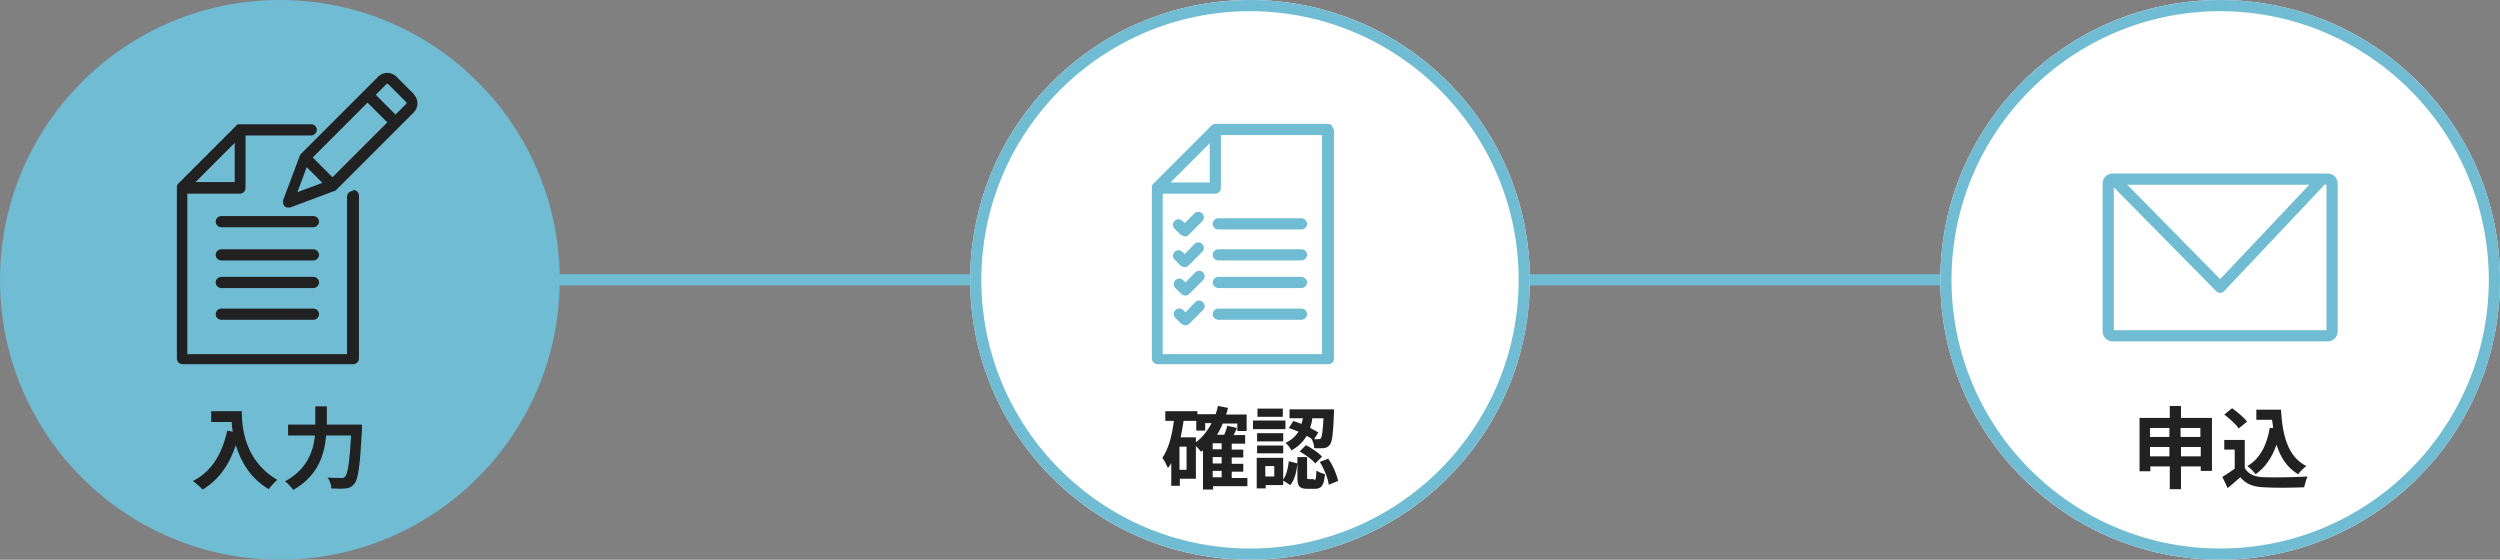 <?xml version="1.0" encoding="UTF-8"?>
<svg id="_レイヤー_2" xmlns="http://www.w3.org/2000/svg" version="1.1" viewBox="0 0 670 150">
  <rect x="0" y="0" width="670" height="150" fill="#808080" stroke="none"/>
  <!-- Generator: Adobe Illustrator 29.6.1, SVG Export Plug-In . SVG Version: 2.1.1 Build 9)  -->
  <defs>
    <style>
      .st0 {
        fill: #6FBCD3;
      }

      .st1 {
        fill: #fff;
      }

      .st2 {
        fill: #212121;
      }
    </style>
  </defs>
  <g id="design">
    <rect class="st0" x="132" y="73.5" width="395" height="3"/>
    <circle class="st0" cx="75" cy="75" r="75"/>
    <path class="st2" d="M64.8,110.1c0,4.5.7,13.3,9.5,18.5-.6.5-1.8,1.8-2.3,2.5-5-3-7.5-7.5-8.8-11.8-1.8,5.4-4.7,9.4-8.9,11.9-.5-.6-1.9-1.8-2.6-2.3,5-2.5,7.8-7.2,9.2-13.5l1.5.3c-.2-.9-.3-1.8-.3-2.6h-5.5v-2.9h8.3Z"/>
    <path class="st2" d="M97,113.8s0,1,0,1.4c-.5,9.6-1,13.2-2,14.4-.7.9-1.4,1.2-2.4,1.3-.9.1-2.4.1-3.8,0,0-.9-.4-2.1-1-2.9,1.5.1,2.9.1,3.6.1s.8,0,1.1-.4c.7-.7,1.2-3.9,1.6-11h-6.7c-.4,5-2.1,10.8-8.8,14.6-.5-.7-1.5-1.8-2.2-2.3,5.9-3.2,7.6-8.1,8-12.3h-7.2v-2.9h7.3v-4.9h3.1v4.9s9.7,0,9.7,0Z"/>
    <path class="st2" d="M110.9,25.2l-4.7-4.7c-1.3-1.3-3.5-1.3-4.8,0l-20.7,20.7s0,0,0,0c-.1.1-.2.3-.3.4,0,0,0,0,0,0,0,0,0,0,0,0l-4.5,12c-.2.5,0,1.2.3,1.6s.7.4,1.1.4h0c.2,0,.4,0,.5,0l12-4.5s0,0,0,0c0,0,0,0,0,0,.2,0,.3-.2.4-.3,0,0,0,0,0,0l20.7-20.7c1.3-1.3,1.3-3.5,0-4.8ZM83.8,42.2l14.7-14.7,5.3,5.3-14.7,14.7-5.3-5.3h0ZM82.3,44.9l4.1,4.1-6.7,2.5,2.5-6.7ZM108.8,27.9l-2.8,2.8-5.3-5.3,2.8-2.8c.1-.2.4-.2.6,0l4.7,4.7c.2.2.2.4,0,.6Z"/>
    <path class="st2" d="M94.5,51.2c-.8,0-1.5.7-1.5,1.5v42.2h-42.8v-43h14.1c.8,0,1.5-.7,1.5-1.5v-14.1h17.6c.8,0,1.5-.7,1.5-1.5s-.7-1.5-1.5-1.5h-19.1c0,0-.2,0-.3,0,0,0,0,0,0,0-.1,0-.2,0-.4.1,0,0,0,0,0,0-.1,0-.2.2-.3.3l-15.6,15.6c0,0-.2.2-.2.3,0,0,0,0,0,0,0,.1,0,.2-.1.3,0,0,0,0,0,0,0,0,0,.2,0,.2v46c0,.8.7,1.5,1.5,1.5h45.8c.8,0,1.5-.7,1.5-1.5v-43.7c0-.8-.7-1.5-1.5-1.5ZM62.9,38.3v10.5h-10.5l10.5-10.5Z"/>
    <path class="st2" d="M84,69.8h-24.7c-.8,0-1.5-.7-1.5-1.5s.7-1.5,1.5-1.5h24.7c.8,0,1.5.7,1.5,1.5s-.7,1.5-1.5,1.5Z"/>
    <path class="st2" d="M84,60.9h-24.7c-.8,0-1.5-.7-1.5-1.5s.7-1.5,1.5-1.5h24.7c.8,0,1.5.7,1.5,1.5s-.7,1.5-1.5,1.5Z"/>
    <path class="st2" d="M84,77.2h-24.7c-.8,0-1.5-.7-1.5-1.5s.7-1.5,1.5-1.5h24.7c.8,0,1.5.7,1.5,1.5s-.7,1.5-1.5,1.5Z"/>
    <path class="st2" d="M84,85.7h-24.7c-.8,0-1.5-.7-1.5-1.5s.7-1.5,1.5-1.5h24.7c.8,0,1.5.7,1.5,1.5s-.7,1.5-1.5,1.5Z"/>
    <circle class="st1" cx="335" cy="75" r="75"/>
    <path class="st0" d="M335,3c39.7,0,72,32.3,72,72s-32.3,72-72,72-72-32.3-72-72S295.3,3,335,3M335,0c-41.4,0-75,33.6-75,75s33.6,75,75,75,75-33.6,75-75S376.4,0,335,0h0Z"/>
    <path class="st2" d="M334.2,130.3h-9.1v.9h-2.7v-10.5c-.2.1-.4.3-.5.4-.3-.4-.9-1.1-1.4-1.6v8.8h-4.3v1.9h-2.3v-6.1c-.3.5-.5.9-.9,1.3-.3-.7-1-2.1-1.5-2.7,1.7-2.4,2.6-6,3.1-9.9h-2.3v-2.6h8.6v.8h4.9c.2-.7.5-1.5.6-2.2l2.7.5c-.1.6-.3,1.2-.5,1.8h5.5v4.4h-2.5v-2h-3.9c-.4,1.1-1,2.1-1.5,3h1.9c.3-.8.7-1.7.8-2.4l2.6.6c-.3.7-.6,1.3-.9,1.9h3.1v2.3h-3.6v1.6h3.1v2.1h-3.1v1.7h3.1v2.1h-3.1v1.7h4.2v2.3h0ZM318,119.7h-1.9v6.2h1.9v-6.2ZM320.4,118.6c1.8-1.3,3.2-3.1,4.3-5.2h-1.7v2h-2.4v-2.6h-3.4c-.2,1.5-.5,3-.8,4.4h4.1v1.4h0ZM327.4,118.8h-2.4v1.6h2.4v-1.6ZM327.4,122.5h-2.4v1.7h2.4v-1.7ZM325,127.9h2.4v-1.7h-2.4v1.7Z"/>
    <path class="st2" d="M344.5,115h-8.7v-2.3h8.7v2.3ZM343.9,128.5c.9-1.2,1.3-3.1,1.5-4.9l2.3.6c-.2,2.1-.7,4.4-1.9,5.8l-1.9-1.2v1.2h-4.7v.9h-2.4v-8.2h7.1v5.8h0ZM343.9,118.3h-7v-2.2h7v2.2ZM336.9,119.4h7v2.1h-7v-2.1ZM343.8,111.7h-6.8v-2.2h6.8v2.2ZM341.5,124.9h-2.4v2.8h2.4v-2.8ZM346.5,112.8c.7.2,1.5.5,2.3.8.1-.5.3-1,.4-1.5h-3.6v-2.4h11.9s0,.7,0,1.1c-.2,5.4-.5,7.7-1.1,8.4-.5.6-.9.8-1.6.9-.6,0-1.6.1-2.6,0,0-.8-.3-1.8-.7-2.5-.4-.3-.8-.5-1.3-.8-.9,1.5-2.2,2.9-4.1,3.9-.3-.6-1-1.6-1.6-2,1.7-.8,2.7-1.8,3.5-3-.9-.4-1.8-.7-2.6-1l1.3-2h0ZM352.2,128.6c.5,0,.5-.3.6-2.5.5.4,1.6.8,2.3,1-.3,3.1-1,3.9-2.7,3.9h-2c-2.3,0-2.7-.8-2.7-3.2v-5.3h2.6v5.2c0,.7,0,.7.5.7h1.3ZM350,119.3c1.5.8,3.4,2,4.3,3.1l-1.8,1.8c-.8-1-2.6-2.3-4.2-3.2l1.7-1.7h0ZM351.7,112.1c-.1.9-.3,1.7-.6,2.6.8.4,1.6.8,2.2,1.2l-1.1,1.8c.5,0,.9,0,1.1,0,.3,0,.5,0,.7-.3.3-.4.5-1.8.7-5.3,0,0-3,0-3,0ZM356,123c1.3,1.8,2.3,4.3,2.6,5.9l-2.5,1c-.2-1.7-1.2-4.2-2.4-6.1,0,0,2.3-.9,2.3-.9Z"/>
    <path class="st0" d="M317.5,71.6c-.4,0-.8-.2-1.1-.4l-1.6-1.6c-.6-.6-.6-1.5,0-2.1.6-.6,1.5-.6,2.1,0l.6.6,2.6-2.7c.6-.6,1.5-.6,2.1,0,.6.6.6,1.5,0,2.1l-3.7,3.7c-.3.3-.7.4-1.1.4h0Z"/>
    <path class="st0" d="M317.7,79.2c-.4,0-.8-.2-1.1-.4l-1.6-1.6c-.6-.6-.6-1.5,0-2.1.6-.6,1.5-.6,2.1,0l.6.6,2.6-2.7c.6-.6,1.5-.6,2.1,0,.6.6.6,1.5,0,2.1l-3.7,3.7c-.3.3-.7.4-1.1.4h0Z"/>
    <path class="st0" d="M317.7,87.2c-.4,0-.8-.2-1.1-.4l-1.6-1.6c-.6-.6-.6-1.5,0-2.1.6-.6,1.5-.6,2.1,0l.6.6,2.6-2.7c.6-.6,1.5-.6,2.1,0,.6.6.6,1.5,0,2.1l-3.7,3.7c-.3.3-.7.4-1.1.4h0Z"/>
    <path class="st0" d="M357.3,34.7c0-.4-.2-.8-.4-1.1-.3-.3-.7-.4-1.1-.4h-30.1c-.4,0-.8.2-1.1.5l-15.6,15.6c0,0-.2.2-.2.3,0,0,0,0,0,0,0,.1,0,.2-.1.3,0,0,0,0,0,0,0,0,0,.2,0,.2v46c0,.8.7,1.5,1.5,1.5h45.8c.4,0,.8-.2,1.1-.4.3-.3.4-.7.4-1.1v-61.7ZM324.2,38.4v10.5h-10.5l10.5-10.5ZM311.6,94.9v-43h14.1c.8,0,1.5-.7,1.5-1.5v-14.2h27.1v58.7s-42.7,0-42.7,0Z"/>
    <path class="st0" d="M348.8,69.8h-22.3c-.8,0-1.5-.7-1.5-1.5s.7-1.5,1.5-1.5h22.3c.8,0,1.5.7,1.5,1.5s-.7,1.5-1.5,1.5Z"/>
    <path class="st0" d="M317.5,63.3c-.4,0-.8-.2-1.1-.4l-1.6-1.6c-.6-.6-.6-1.5,0-2.1.6-.6,1.5-.6,2.1,0l.6.6,2.6-2.6c.6-.6,1.5-.6,2.1,0,.6.6.6,1.5,0,2.1l-3.7,3.7c-.3.3-.7.4-1.1.4h0Z"/>
    <path class="st0" d="M348.8,61.5h-22.3c-.8,0-1.5-.7-1.5-1.5s.7-1.5,1.5-1.5h22.3c.8,0,1.5.7,1.5,1.5s-.7,1.5-1.5,1.5Z"/>
    <path class="st0" d="M348.8,77.2h-22.3c-.8,0-1.5-.7-1.5-1.5s.7-1.5,1.5-1.5h22.3c.8,0,1.5.7,1.5,1.5s-.7,1.5-1.5,1.5Z"/>
    <path class="st0" d="M348.8,85.7h-22.3c-.8,0-1.5-.7-1.5-1.5s.7-1.5,1.5-1.5h22.3c.8,0,1.5.7,1.5,1.5s-.7,1.5-1.5,1.5Z"/>
    <circle class="st1" cx="595" cy="75" r="75"/>
    <path class="st0" d="M595,3c39.7,0,72,32.3,72,72s-32.3,72-72,72-72-32.3-72-72S555.3,3,595,3M595,0c-41.4,0-75,33.6-75,75s33.6,75,75,75,75-33.6,75-75S636.4,0,595,0h0Z"/>
    <path class="st2" d="M592.8,112v14.2h-3v-1.2h-5.3v6.1h-3v-6.1h-5.2v1.3h-2.9v-14.3h8.1v-3.2h3v3.2h8.3ZM576.2,114.7v2.4h5.2v-2.4h-5.2ZM581.4,122.3v-2.5h-5.2v2.5h5.2ZM584.4,114.7v2.4h5.3v-2.4h-5.3ZM589.8,122.3v-2.5h-5.3v2.5h5.3Z"/>
    <path class="st2" d="M601.7,125.6c1,1.6,2.8,2.3,5.3,2.3,2.8.1,8.2,0,11.4-.2-.3.7-.7,2.1-.9,2.9-2.9.1-7.7.2-10.6,0-3-.1-4.9-.8-6.5-2.7-1.1.9-2.1,1.9-3.4,2.9l-1.4-3c1-.6,2.2-1.4,3.3-2.2v-5.1h-2.8v-2.6h5.5v7.5ZM600,114.9c-.7-1.2-2.5-2.7-3.9-3.8l2.1-1.7c1.4,1,3.2,2.5,4,3.6l-2.3,1.9ZM609.2,114.9c0-.8-.2-1.6-.3-2.4h-4.2v-2.7h6.6c.4,6.8,1.8,12.6,6.8,15.1-.7.5-1.7,1.5-2.2,2.2-3-1.8-4.7-4.5-5.8-7.9-1.2,3.4-3,6.1-5.6,7.9-.4-.6-1.5-1.7-2.2-2.2,3.4-2,5.2-5.6,6-10.2h.9q0,.1,0,.1Z"/>
    <path class="st0" d="M623.8,46.5h-57.6c-1.5,0-2.7,1.2-2.7,2.7v39.6c0,1.5,1.2,2.7,2.7,2.7h57.6c1.5,0,2.7-1.2,2.7-2.7v-39.6c0-1.5-1.2-2.7-2.7-2.7ZM618.9,49.5l-23.9,25.3-24.9-25.3h48.8ZM623.5,88.5h-57v-38.3l27.4,27.8c.3.3.7.5,1.1.5h0c.4,0,.8-.2,1.1-.5l26.6-28.2c0,0,.1-.2.2-.3h.6v39Z"/>
  </g>
</svg>